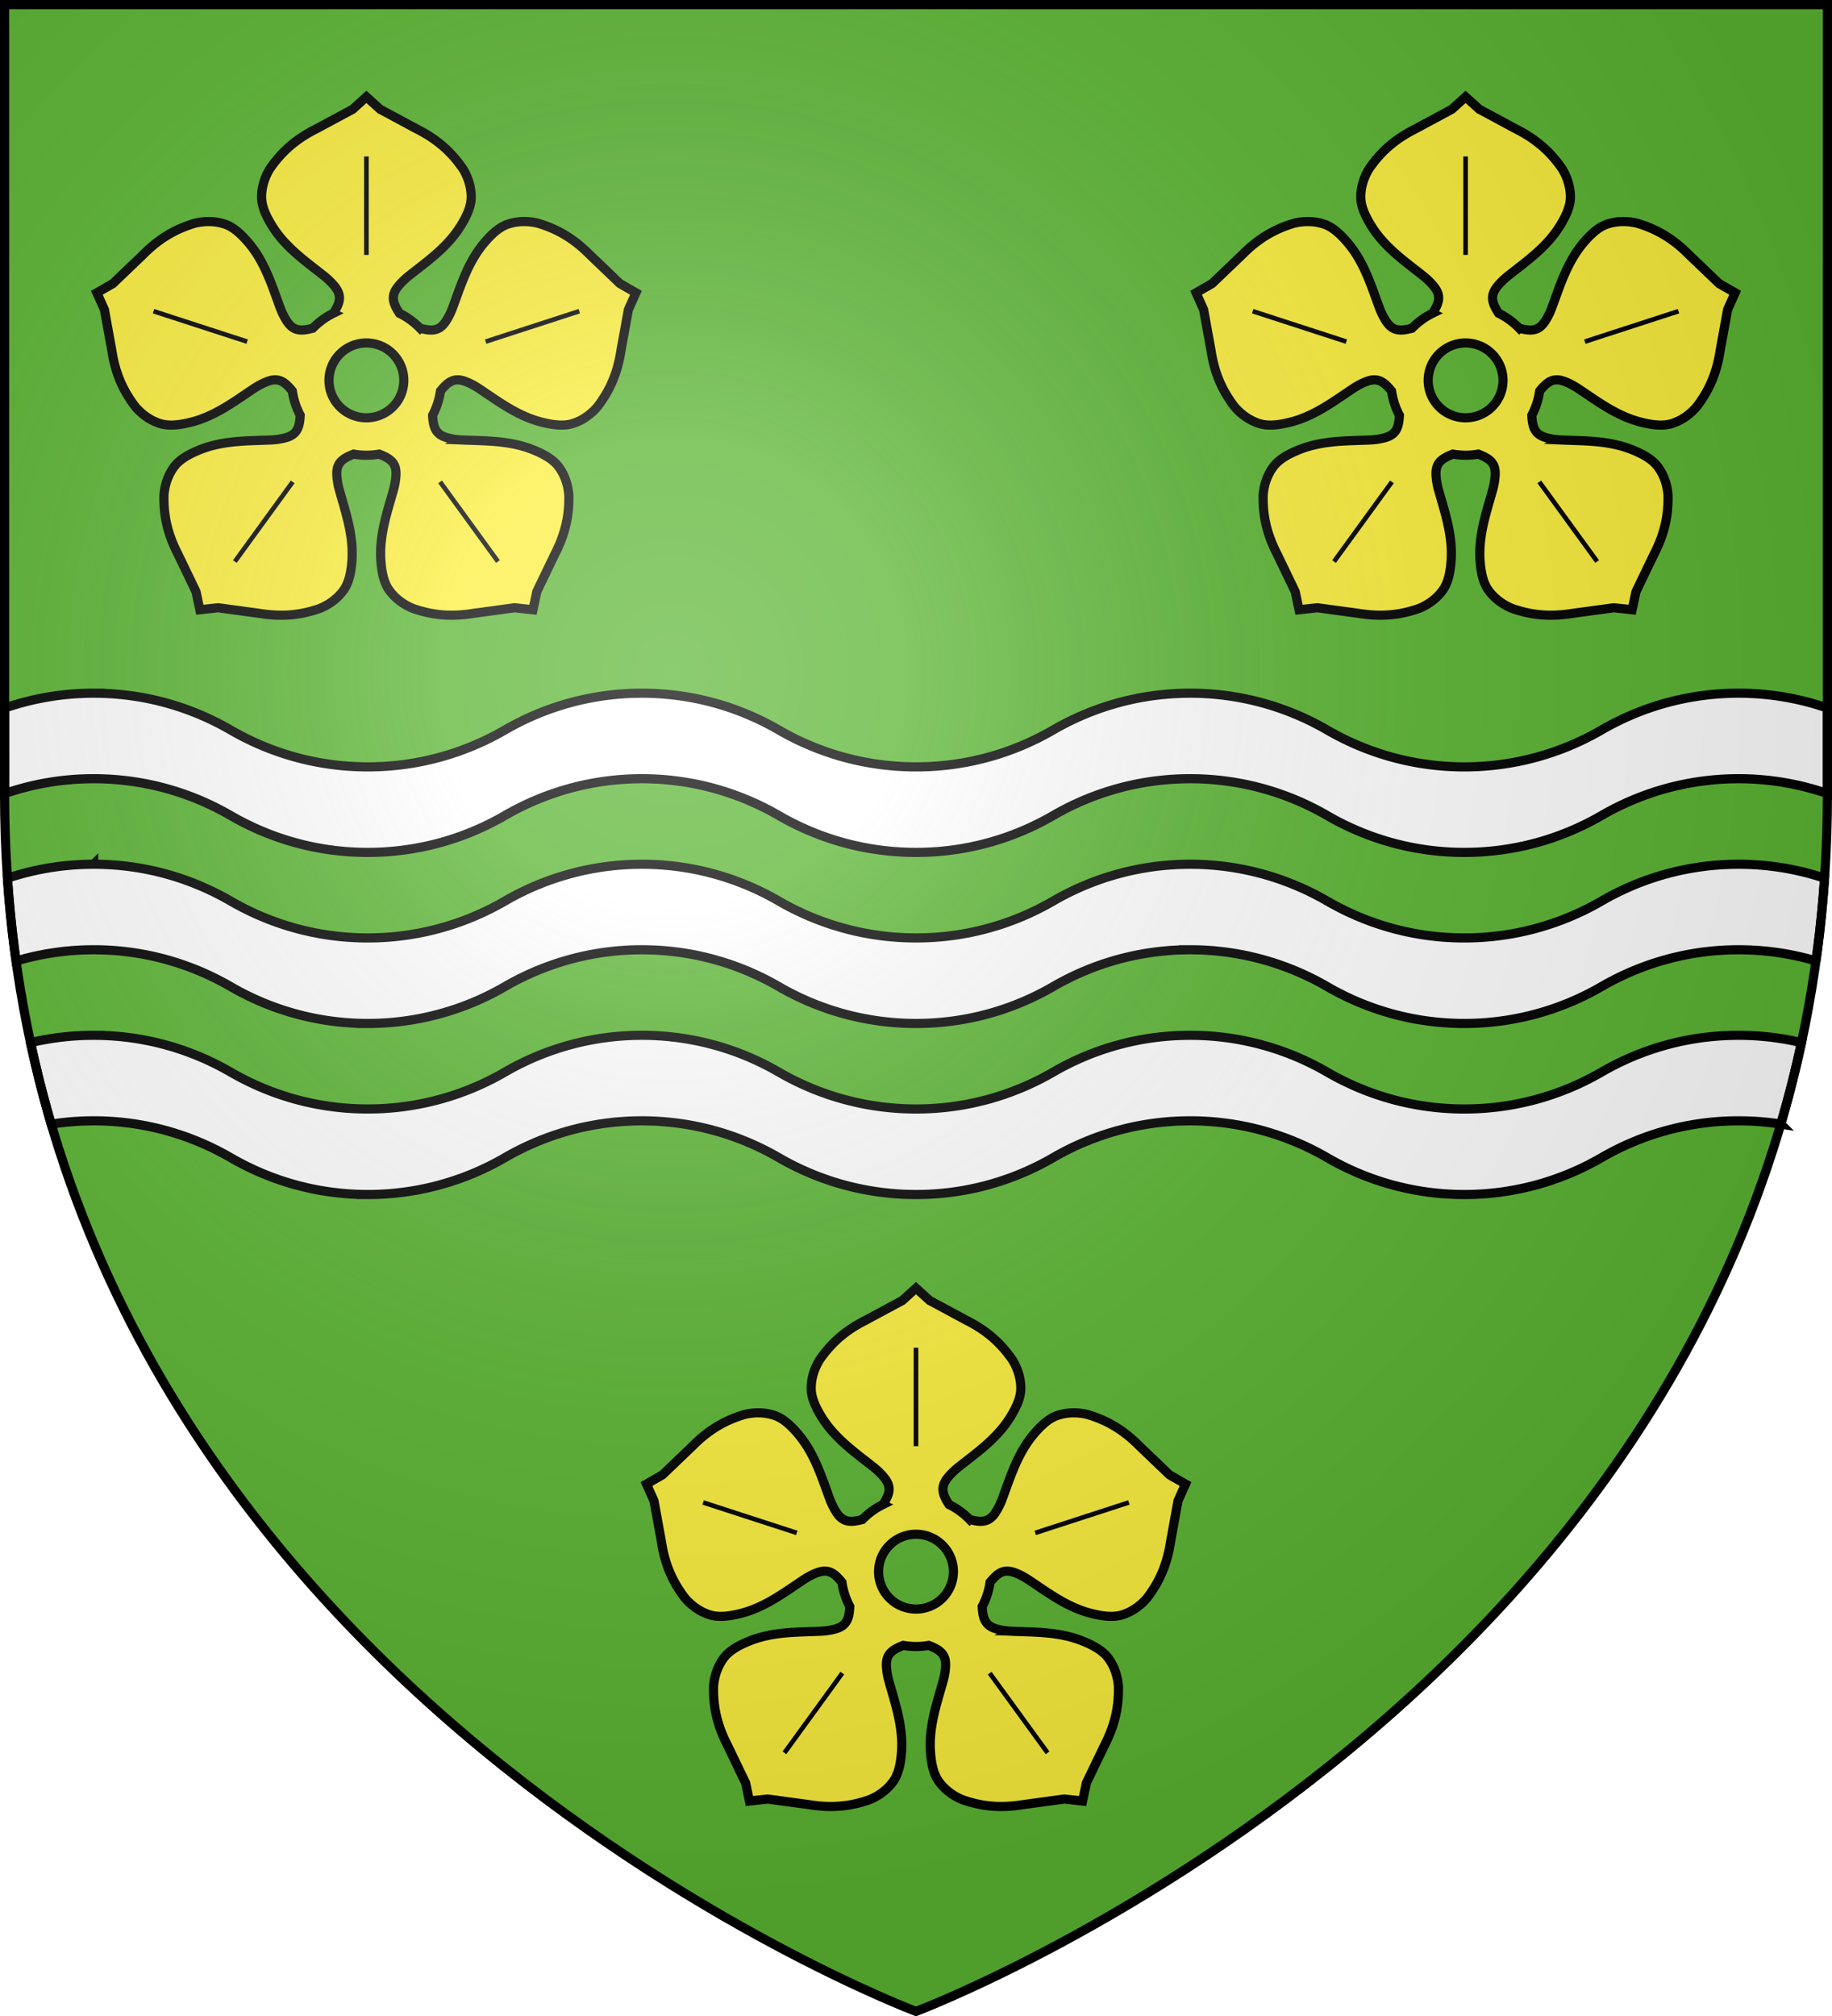 <svg xmlns="http://www.w3.org/2000/svg" xmlns:xlink="http://www.w3.org/1999/xlink" width="600" height="660" version="1.0"><defs><radialGradient id="d" cx="-80" cy="-80" r="405" gradientUnits="userSpaceOnUse"><stop offset="0" style="stop-color:#fff;stop-opacity:.31"/><stop offset=".19" style="stop-color:#fff;stop-opacity:.25"/><stop offset=".6" style="stop-color:#6b6b6b;stop-opacity:.125"/><stop offset="1" style="stop-color:#000;stop-opacity:.125"/></radialGradient><path id="b" d="M-298.5-298.5h597V-40C298.5 246.31 0 358.5 0 358.5S-298.5 246.31-298.5-40z"/></defs><g transform="translate(300 300)"><use xlink:href="#b" width="600" height="660" style="fill:#5ab532"/><path d="M-269.312-73.062a89.4 89.4 0 0 0-29.188 4.874v28a89.4 89.4 0 0 1 29.188-4.874c16.356 0 31.662 4.41 44.875 12.062 13.211 7.652 28.518 12.062 44.875 12.063A89.37 89.37 0 0 0-134.656-33c13.212-7.652 28.518-12.062 44.875-12.062S-58.12-40.652-44.906-33A89.46 89.46 0 0 0 .03-20.937c16.357 0 31.663-4.411 44.875-12.063s28.519-12.062 44.875-12.062A89.34 89.34 0 0 1 134.687-33c13.212 7.65 28.522 12.062 44.875 12.063A89.46 89.46 0 0 0 224.5-33c13.212-7.652 28.518-12.062 44.875-12.062a89 89 0 0 1 29.125 4.874v-28a89 89 0 0 0-29.125-4.874c-16.357 0-31.663 4.41-44.875 12.062a89.46 89.46 0 0 1-44.937 12.063c-16.354 0-31.665-4.413-44.875-12.063A89.34 89.34 0 0 0 89.78-73.062c-16.356 0-31.663 4.41-44.875 12.062S16.388-48.938.031-48.937A89.46 89.46 0 0 1-44.906-61c-13.213-7.652-28.518-12.063-44.875-12.062-16.357 0-31.663 4.41-44.875 12.062a89.37 89.37 0 0 1-44.906 12.063c-16.357 0-31.664-4.411-44.875-12.063-13.213-7.652-28.519-12.063-44.875-12.062zm0 56a89.4 89.4 0 0 0-28.25 4.562 385 385 0 0 0 2.812 27.125 89.4 89.4 0 0 1 25.438-3.687c16.356 0 31.662 4.41 44.875 12.062 13.211 7.652 28.518 12.062 44.875 12.063A89.37 89.37 0 0 0-134.656 23c13.212-7.652 28.518-12.062 44.875-12.062S-58.12 15.348-44.906 23A89.46 89.46 0 0 0 .03 35.063c16.357 0 31.663-4.411 44.875-12.063s28.519-12.062 44.875-12.062A89.34 89.34 0 0 1 134.687 23c13.212 7.65 28.522 12.062 44.875 12.063A89.46 89.46 0 0 0 224.5 23c13.212-7.652 28.518-12.062 44.875-12.062 8.824 0 17.334 1.272 25.375 3.656a385 385 0 0 0 2.813-27.094 89 89 0 0 0-28.188-4.562c-16.357 0-31.663 4.41-44.875 12.062a89.46 89.46 0 0 1-44.937 12.063c-16.354 0-31.665-4.413-44.875-12.063A89.34 89.34 0 0 0 89.78-17.062c-16.356 0-31.663 4.41-44.875 12.062S16.388 7.062.031 7.063A89.46 89.46 0 0 1-44.906-5c-13.213-7.652-28.518-12.063-44.875-12.062-16.357 0-31.663 4.41-44.875 12.062a89.37 89.37 0 0 1-44.906 12.063c-16.357 0-31.664-4.411-44.875-12.063-13.213-7.652-28.519-12.063-44.875-12.062zm0 56c-7.122 0-14.044.83-20.688 2.406a369 369 0 0 0 6.781 26.687 90 90 0 0 1 13.906-1.094c16.357 0 31.663 4.411 44.875 12.063s28.519 12.062 44.875 12.063A89.37 89.37 0 0 0-134.656 79c13.212-7.652 28.518-12.062 44.875-12.062S-58.12 71.348-44.906 79A89.46 89.46 0 0 0 .03 91.063c16.357 0 31.663-4.411 44.875-12.063s28.519-12.062 44.875-12.062A89.34 89.34 0 0 1 134.687 79c13.212 7.65 28.522 12.062 44.875 12.063A89.46 89.46 0 0 0 224.5 79c13.212-7.652 28.518-12.062 44.875-12.062 4.708 0 9.338.359 13.844 1.062A369 369 0 0 0 290 41.344a89.2 89.2 0 0 0-20.625-2.407c-16.357 0-31.663 4.41-44.875 12.063a89.46 89.46 0 0 1-44.937 12.063c-16.354 0-31.665-4.413-44.875-12.063A89.34 89.34 0 0 0 89.78 38.938c-16.356 0-31.663 4.41-44.875 12.062S16.388 63.062.031 63.063A89.46 89.46 0 0 1-44.906 51c-13.213-7.652-28.518-12.063-44.875-12.062-16.357 0-31.663 4.41-44.875 12.062a89.37 89.37 0 0 1-44.906 12.063c-16.357 0-31.664-4.411-44.875-12.063-13.213-7.652-28.519-12.063-44.875-12.062z" style="fill:#fff;stroke:#000;stroke-width:3;stroke-opacity:1"/></g><g transform="translate(300 300)"><use xlink:href="#g7489" width="744.094" height="1052.362" transform="translate(-1153.766 -1477.872)scale(1.25)"/><use xlink:href="#g7489" width="744.094" height="1052.362" transform="translate(-1279.659 -1856.443)scale(1.25)"/><use xlink:href="#g7489" width="744.094" height="1052.362" transform="translate(-1936.802 -1813.586)scale(1.25)"/><use xlink:href="#g7489" width="744.094" height="1052.362" transform="translate(-1540.373 -1795.729)scale(1.25)"/><g id="c"><path d="M29.681.903 28.2 2.243l-3.956 2.128c-2.253 1.135-3.758 2.495-5.01 4.31-.595.98-.897 2.018-.9 3.056-.002 1.038.496 2.077 1.1 3.066 1.442 2.358 3.617 3.859 5.62 5.446.454.361.863.752 1.2 1.172.807 1.01.58 1.777-.148 2.9a8.1 8.1 0 0 0-2.231 1.622c-1.292.344-2.093.32-2.803-.76a7.5 7.5 0 0 1-.744-1.502c-.891-2.395-1.646-4.926-3.444-7.025-.753-.88-1.586-1.675-2.575-1.994-.988-.319-2.068-.35-3.184-.088-2.113.63-3.872 1.64-5.647 3.432l-3.247 3.106-1.731.994.816 1.822.803 4.421c.382 2.494 1.21 4.343 2.55 6.094.748.869 1.641 1.477 2.628 1.8s2.13.172 3.256-.097c2.688-.642 4.787-2.248 6.916-3.662.483-.321.98-.588 1.484-.778 1.208-.456 1.868-.005 2.71 1.031.133.937.427 1.82.853 2.625-.072 1.337-.338 2.092-1.585 2.434-.519.143-1.08.22-1.66.244-2.553.108-5.194.043-7.746 1.103-1.07.445-2.082.993-2.69 1.835-.61.841-.975 1.857-1.07 3-.053 2.203.363 4.19 1.52 6.43l1.95 4.048.412 1.956 1.984-.216 4.453.603c2.49.407 4.506.192 6.585-.54 1.057-.443 1.913-1.105 2.525-1.944s.82-1.97.912-3.125c.22-2.755-.657-5.248-1.344-7.71a7.5 7.5 0 0 1-.284-1.652c-.06-1.292.577-1.779 1.825-2.26q.673.117 1.378.119.705-.002 1.378-.119c1.249.481 1.886.968 1.825 2.26a7.5 7.5 0 0 1-.284 1.653c-.687 2.461-1.564 4.954-1.344 7.71.092 1.154.3 2.285.913 3.124.612.839 1.467 1.5 2.525 1.944 2.079.732 4.095.947 6.584.54l4.453-.603 1.985.216.412-1.956 1.95-4.047c1.156-2.242 1.573-4.228 1.519-6.431-.095-1.143-.46-2.159-1.069-3-.608-.842-1.62-1.39-2.69-1.835-2.553-1.06-5.194-.995-7.747-1.103a7.5 7.5 0 0 1-1.66-.244c-1.247-.342-1.513-1.097-1.584-2.434.425-.805.72-1.688.853-2.625.842-1.036 1.501-1.487 2.71-1.031.503.19 1 .457 1.484.778 2.129 1.414 4.227 3.02 6.915 3.662 1.127.27 2.27.42 3.257.097s1.88-.931 2.628-1.8c1.339-1.75 2.167-3.6 2.55-6.094l.803-4.421.816-1.822-1.732-.994-3.247-3.106c-1.774-1.792-3.534-2.802-5.647-3.432-1.115-.263-2.196-.23-3.184.088-.988.319-1.822 1.114-2.575 1.994-1.797 2.1-2.552 4.63-3.444 7.025a7.5 7.5 0 0 1-.743 1.503c-.71 1.08-1.512 1.103-2.803.76a8.1 8.1 0 0 0-2.232-1.623c-.727-1.123-.954-1.89-.147-2.9.337-.42.746-.81 1.2-1.172 2.003-1.587 4.178-3.088 5.62-5.446.603-.989 1.101-2.028 1.1-3.066-.003-1.038-.306-2.076-.9-3.056-1.252-1.815-2.757-3.175-5.01-4.31l-3.956-2.128zm0 26.634a4.05 4.05 0 0 1 4.05 4.05 4.05 4.05 0 0 1-4.05 4.05 4.05 4.05 0 0 1-4.05-4.05 4.05 4.05 0 0 1 4.05-4.05z" style="fill:#fcef3c;fill-opacity:1;fill-rule:evenodd;stroke:#000;stroke-width:.992;stroke-linecap:butt;stroke-linejoin:miter;stroke-miterlimit:4;stroke-dasharray:none;stroke-opacity:1" transform="translate(-89.786 118.978)scale(3.025)"/><path d="M29.681 18.01V7.35M16.771 27.392l-10.14-3.294M21.703 42.571l-6.267 8.625M37.66 42.571l6.266 8.625M42.592 27.392l10.139-3.294" style="fill:none;fill-opacity:1;fill-rule:evenodd;stroke:#000;stroke-width:.5;stroke-linecap:butt;stroke-linejoin:miter;stroke-miterlimit:4;stroke-dasharray:none;stroke-opacity:1" transform="translate(-89.786 118.978)scale(3.025)"/></g><use xlink:href="#c" width="600" height="660" transform="translate(180 -390)"/><use xlink:href="#c" width="600" height="660" transform="translate(-180 -390)"/></g><use xlink:href="#b" width="600" height="660" style="fill:url(#d)" transform="translate(300 300)"/><use xlink:href="#b" width="600" height="660" style="fill:none;stroke:#000;stroke-width:3" transform="translate(300 300)"/></svg>